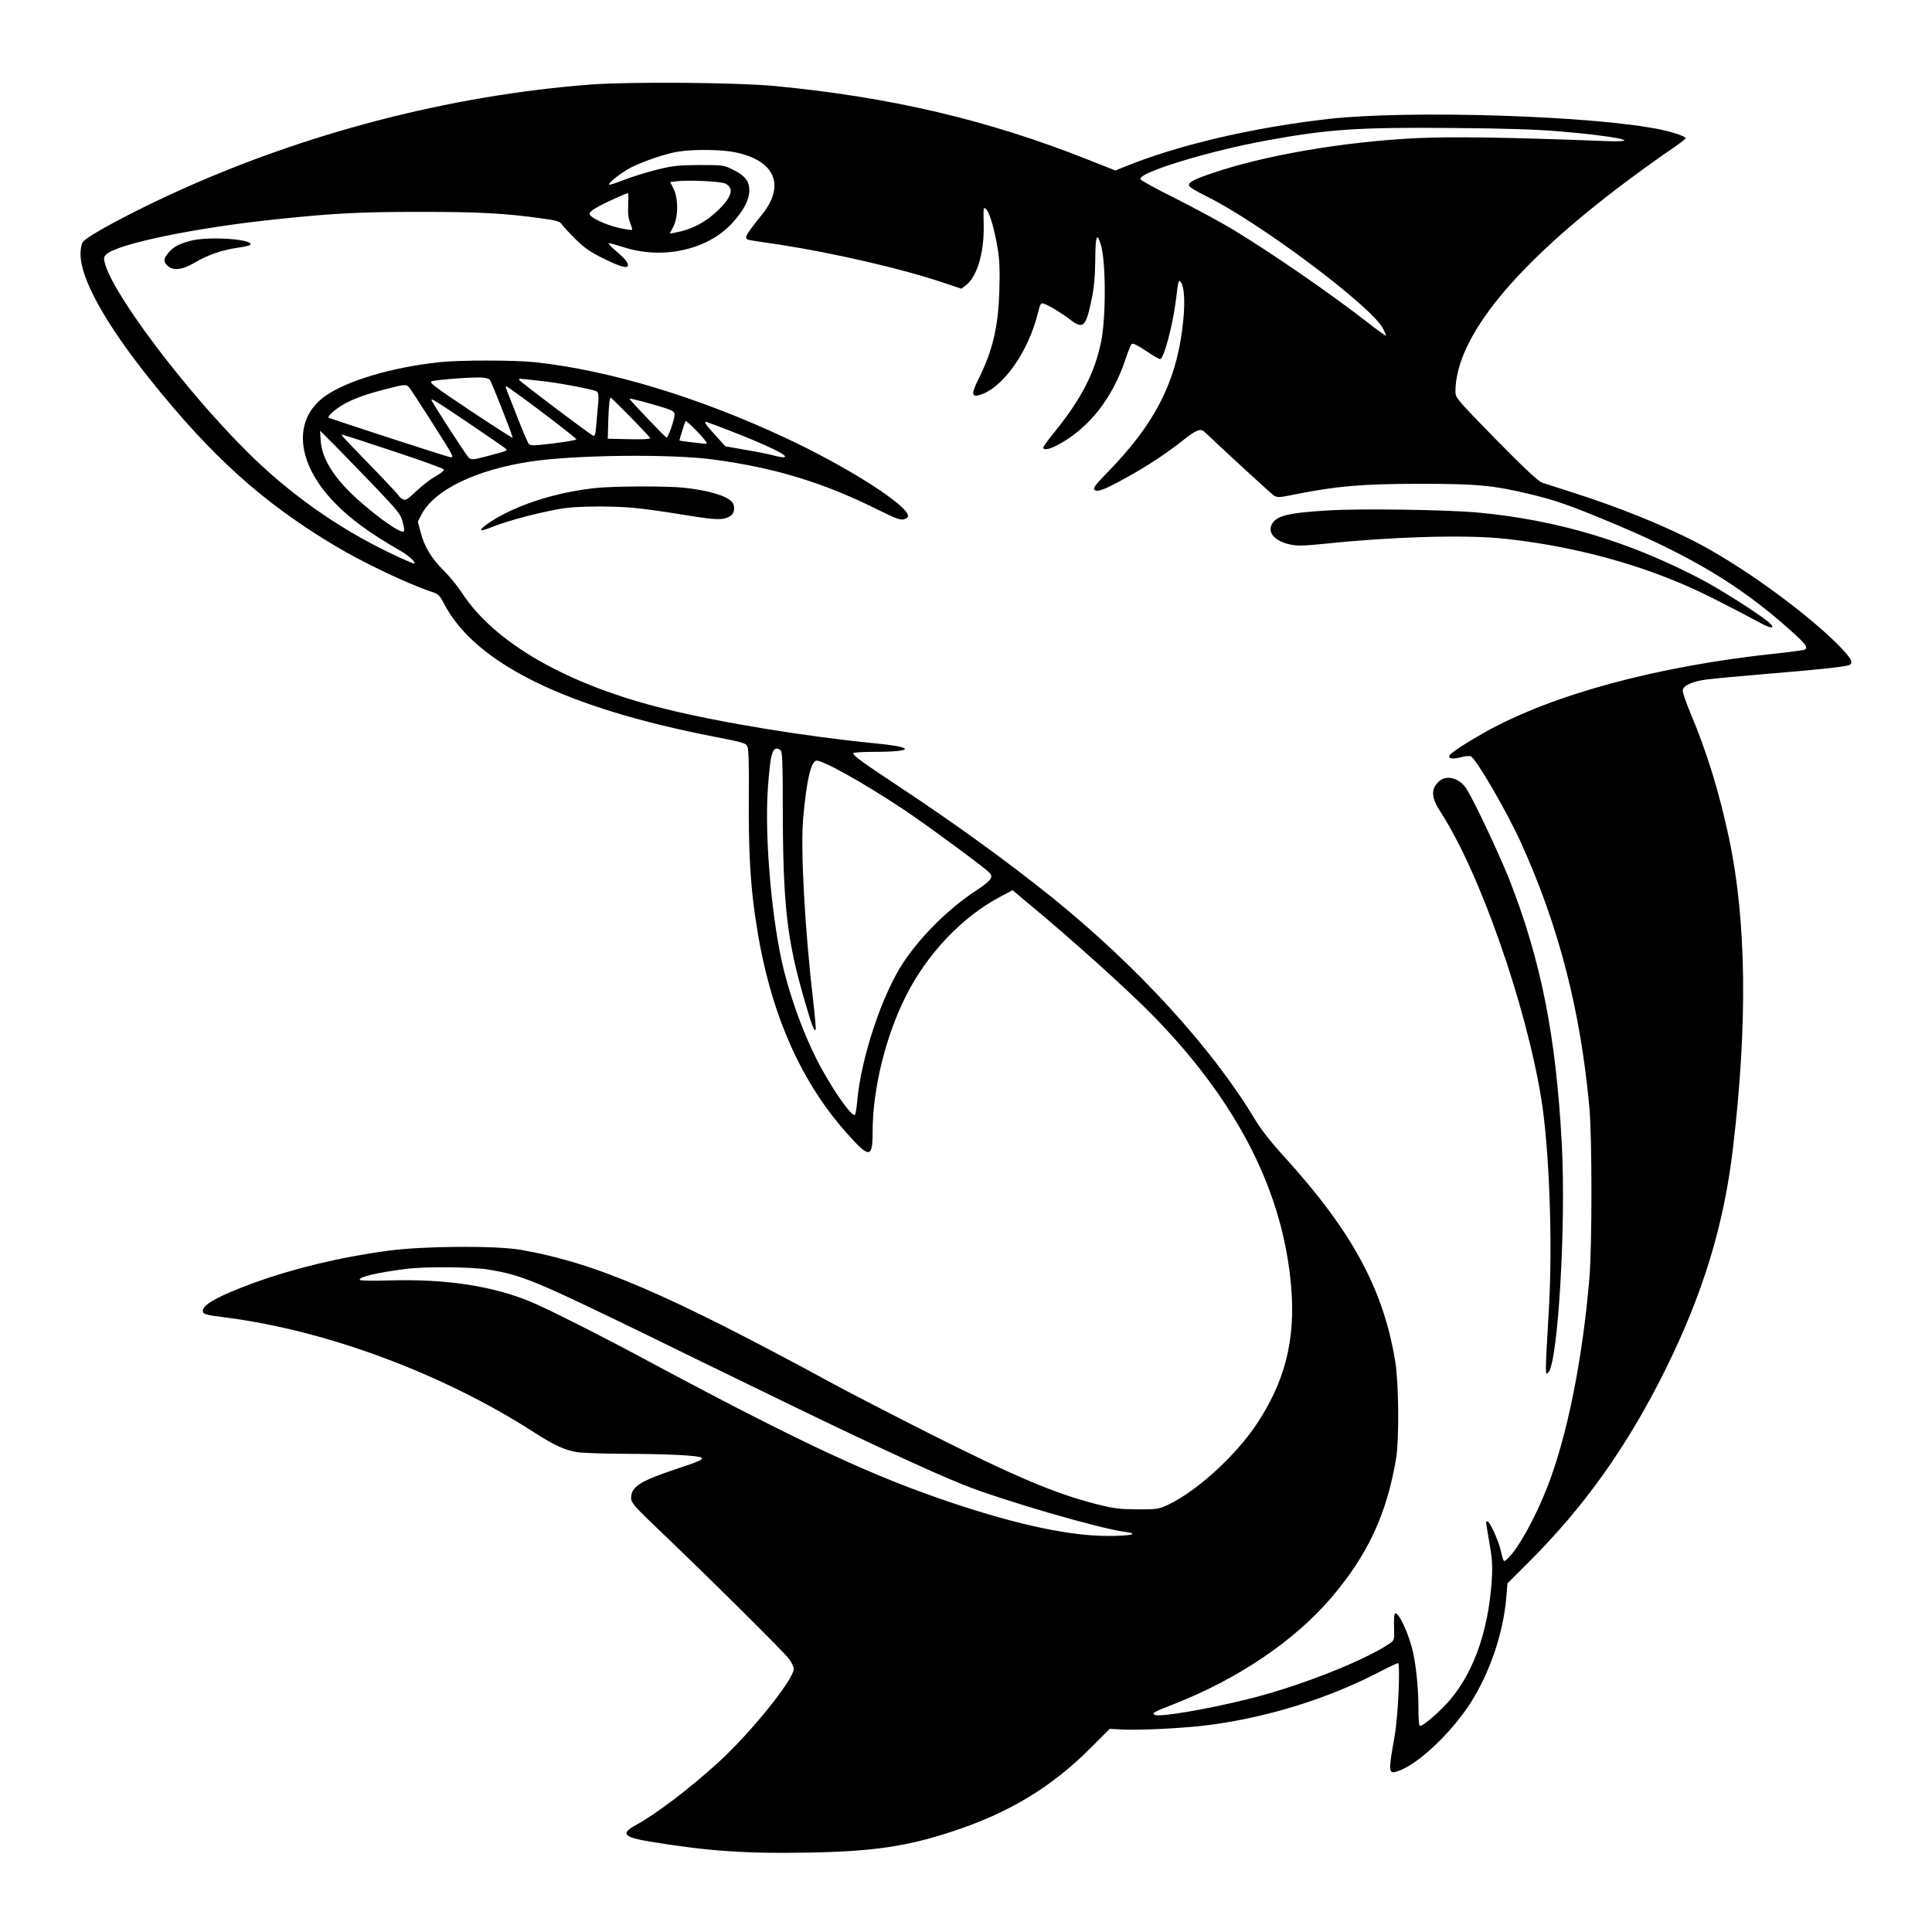 <?xml version="1.0" standalone="no"?>
<!DOCTYPE svg PUBLIC "-//W3C//DTD SVG 20010904//EN"
 "http://www.w3.org/TR/2001/REC-SVG-20010904/DTD/svg10.dtd">
<svg version="1.0" xmlns="http://www.w3.org/2000/svg"
 width="1200pt" height="1200pt" viewBox="0 0 1200 1200"
 preserveAspectRatio="xMidYMid meet">
<g transform="translate(0,1200) scale(0.1,-0.1)"
fill="#000000" stroke="none">
<path d="M3670 11475 c-878 -67 -1789 -304 -2605 -680 -271 -125 -525 -262
-550 -298 -9 -13 -15 -43 -15 -75 0 -153 155 -433 433 -780 383 -479 700 -764
1146 -1031 173 -104 453 -237 597 -285 47 -15 54 -22 84 -79 193 -368 754
-644 1678 -823 183 -36 195 -39 205 -63 7 -17 10 -127 8 -317 -2 -319 9 -525
40 -739 80 -560 265 -999 562 -1336 148 -167 167 -167 167 3 0 261 80 589 205
838 132 264 349 493 584 618 l80 43 93 -78 c282 -233 645 -561 799 -721 515
-534 791 -1084 839 -1669 27 -325 -39 -585 -215 -849 -132 -197 -367 -412
-545 -498 -63 -30 -70 -31 -195 -31 -113 1 -146 5 -257 33 -257 66 -503 170
-1043 442 -225 114 -491 251 -590 305 -1037 563 -1473 750 -1940 832 -155 27
-604 24 -820 -5 -295 -39 -586 -109 -835 -199 -214 -78 -320 -135 -320 -173 0
-24 9 -26 155 -45 624 -82 1341 -350 1903 -712 126 -81 194 -112 269 -123 37
-5 181 -10 318 -10 253 -1 439 -11 452 -24 12 -12 -14 -23 -162 -72 -221 -74
-275 -109 -275 -179 0 -29 20 -52 192 -216 308 -294 758 -741 789 -783 16 -21
29 -49 29 -62 0 -66 -271 -402 -473 -585 -174 -158 -385 -319 -508 -385 -96
-53 -76 -76 91 -103 351 -58 592 -75 972 -68 412 7 625 38 920 137 342 114
604 274 842 513 l119 119 71 -4 c100 -7 399 8 541 27 370 48 745 165 1064 331
58 30 109 54 114 54 16 0 1 -333 -21 -455 -40 -224 -39 -236 21 -216 123 41
331 237 451 424 120 188 204 436 222 657 l7 85 130 130 c353 352 621 731 857
1210 230 467 358 889 414 1365 92 779 83 1414 -25 1925 -59 278 -137 534 -238
773 -29 68 -51 133 -49 145 4 30 60 55 151 67 39 5 209 21 377 35 303 25 454
41 498 52 41 10 25 42 -70 137 -219 215 -617 500 -898 641 -211 106 -460 205
-720 289 -96 31 -191 61 -211 68 -26 10 -105 83 -288 269 -242 248 -251 258
-251 296 0 335 367 786 1065 1308 88 66 206 151 263 189 56 38 102 73 102 77
0 11 -69 35 -150 53 -408 87 -1564 124 -2070 67 -473 -54 -930 -161 -1263
-296 l-59 -24 -167 66 c-624 248 -1228 390 -1952 459 -232 22 -896 27 -1139 9z
m6005 -290 c357 -29 556 -71 295 -61 -629 24 -950 28 -1171 18 -451 -22 -942
-106 -1268 -217 -119 -40 -153 -59 -145 -80 3 -8 52 -37 107 -64 331 -163
1028 -685 1098 -823 11 -22 19 -41 17 -43 -2 -2 -53 35 -113 82 -240 186 -594
430 -840 579 -71 43 -229 128 -349 189 -121 60 -221 115 -223 122 -14 41 428
176 787 241 383 70 567 82 1150 77 306 -2 530 -9 655 -20z m-5108 -131 c247
-51 313 -205 165 -388 -116 -145 -119 -151 -59 -160 18 -3 95 -15 172 -26 326
-50 760 -150 1003 -232 l123 -41 27 20 c68 50 114 198 112 362 -2 133 -3 126
15 111 21 -17 53 -127 72 -245 12 -74 14 -140 10 -265 -7 -224 -42 -369 -129
-544 -44 -87 -44 -112 0 -101 144 36 308 263 369 512 14 56 18 63 36 57 29 -9
112 -59 165 -100 80 -61 97 -45 132 126 16 75 22 145 23 248 1 149 10 173 35
91 31 -105 32 -446 2 -598 -40 -197 -124 -360 -293 -568 -37 -45 -67 -87 -67
-93 0 -20 44 -10 104 24 185 104 326 285 405 520 16 49 34 93 40 99 7 7 33 -5
87 -41 42 -29 82 -52 90 -52 23 0 81 220 99 375 13 113 16 121 30 102 20 -28
26 -115 15 -232 -36 -375 -170 -643 -479 -957 -67 -69 -83 -90 -73 -100 17
-17 62 0 197 75 130 71 252 152 358 236 77 61 104 72 129 48 162 -153 415
-385 432 -396 20 -12 37 -11 128 8 261 52 412 65 768 66 368 0 463 -9 696 -65
147 -35 237 -66 464 -160 517 -213 830 -399 1143 -678 103 -92 119 -113 97
-127 -5 -3 -90 -15 -187 -25 -730 -78 -1379 -253 -1798 -487 -109 -61 -210
-126 -221 -144 -12 -21 16 -26 68 -13 28 8 56 10 64 6 36 -20 223 -343 311
-536 235 -519 370 -1041 425 -1646 17 -192 17 -855 0 -1060 -43 -507 -138
-981 -262 -1298 -73 -187 -180 -381 -244 -441 -28 -27 -27 -28 -46 54 -14 59
-67 175 -81 175 -12 0 -12 8 12 -133 17 -97 20 -143 15 -227 -21 -334 -124
-611 -293 -785 -60 -62 -136 -125 -152 -125 -8 0 -11 37 -11 123 0 119 -18
281 -40 362 -32 117 -89 230 -106 212 -5 -4 -7 -43 -5 -86 2 -76 1 -79 -26
-98 -148 -102 -538 -258 -848 -338 -265 -68 -583 -123 -613 -106 -19 11 -9 16
118 66 398 156 745 390 975 657 230 268 349 524 407 873 19 121 16 464 -6 599
-74 450 -267 806 -688 1270 -82 89 -148 174 -182 231 -267 445 -730 952 -1263
1382 -279 224 -602 458 -953 690 -232 154 -280 189 -280 205 0 4 55 8 123 8
254 0 265 28 21 52 -439 43 -959 128 -1309 214 -607 149 -1062 408 -1266 722
-27 41 -77 103 -112 137 -77 76 -121 149 -144 238 l-18 67 24 46 c81 153 340
277 681 328 281 41 864 47 1130 12 387 -52 690 -145 1031 -316 98 -49 132 -61
152 -56 15 3 27 13 27 21 0 66 -377 306 -761 485 -543 254 -1093 420 -1554
470 -130 14 -472 14 -600 0 -298 -33 -574 -116 -708 -212 -200 -145 -177 -412
57 -656 99 -104 226 -196 416 -305 49 -27 101 -77 81 -77 -6 0 -73 29 -148 65
-328 157 -634 374 -898 639 -379 379 -820 964 -873 1159 -9 33 -8 41 7 56 66
66 560 168 1066 220 351 37 518 45 885 45 360 0 520 -8 750 -40 97 -13 117
-19 129 -37 8 -12 46 -53 85 -92 55 -54 93 -81 169 -118 111 -55 157 -68 157
-44 0 19 -22 45 -83 96 -27 23 -42 41 -35 41 7 0 49 -12 93 -26 240 -77 515
-17 668 145 73 78 110 146 111 207 1 57 -25 92 -99 129 -59 29 -63 30 -210 30
-130 -1 -165 -4 -265 -29 -63 -16 -155 -44 -203 -63 -49 -19 -91 -33 -93 -30
-9 9 78 78 136 107 79 40 225 89 298 99 98 15 268 12 349 -5z m-62 -194 c56
-28 42 -82 -44 -165 -77 -75 -165 -121 -264 -139 l-37 -7 22 43 c31 59 32 174
2 235 l-21 42 31 4 c72 11 281 1 311 -13z m-603 -133 c-3 -51 1 -84 12 -111 9
-22 14 -41 12 -44 -3 -2 -39 3 -80 12 -86 20 -180 64 -184 87 -2 10 18 27 58
48 56 30 167 80 180 81 3 0 4 -33 2 -73z m-861 -1084 c11 -11 147 -357 143
-362 -2 -2 -121 74 -265 170 -225 150 -257 175 -237 181 30 10 262 27 312 23
21 -2 42 -7 47 -12z m309 -8 c106 -10 341 -54 357 -67 10 -8 12 -27 9 -67 -3
-31 -8 -91 -12 -134 -4 -61 -9 -77 -20 -73 -19 7 -451 333 -459 346 -4 7 3 9
22 6 15 -2 62 -7 103 -11z m-808 -42 c8 -10 62 -92 120 -183 162 -255 159
-250 136 -250 -13 0 -750 240 -757 246 -9 8 45 56 94 83 64 36 146 65 265 95
117 30 123 30 142 9z m825 -153 c117 -89 213 -164 213 -169 0 -4 -64 -15 -142
-25 -116 -14 -143 -15 -153 -4 -7 7 -40 85 -74 173 -35 88 -65 166 -68 173 -3
6 -2 12 3 12 4 0 104 -72 221 -160z m549 -30 c65 -67 121 -125 122 -131 3 -6
-45 -9 -130 -7 l-133 3 3 110 c3 99 8 145 16 145 2 0 56 -54 122 -120z m217
55 c46 -15 57 -23 57 -40 0 -30 -41 -147 -50 -143 -10 4 -230 234 -230 241 0
6 120 -26 223 -58z m-1225 -91 c119 -81 223 -152 231 -159 15 -15 22 -12 -116
-49 -87 -23 -94 -23 -112 -8 -16 15 -231 347 -231 358 0 10 25 -5 228 -142z
m1482 -126 c0 -4 -12 -6 -27 -3 -16 2 -54 7 -85 10 -32 4 -58 8 -58 9 0 7 33
112 38 120 5 9 131 -121 132 -136z m117 87 c260 -100 413 -174 358 -175 -11 0
-38 5 -60 11 -22 7 -98 22 -170 34 l-130 23 -62 69 c-57 62 -72 83 -58 83 2 0
57 -20 122 -45z m-2170 -367 c127 -133 152 -164 162 -202 19 -76 17 -79 -29
-56 -72 37 -236 168 -318 255 -101 106 -154 205 -160 298 l-4 62 100 -100 c54
-55 166 -171 249 -257z m107 229 c170 -56 311 -107 313 -113 2 -7 -22 -26 -54
-44 -32 -18 -85 -60 -119 -92 -54 -51 -65 -58 -82 -49 -11 6 -22 15 -24 20 -1
5 -59 67 -127 138 -218 225 -236 243 -226 243 6 0 149 -46 319 -103z m2404
-1856 c11 -6 14 -78 14 -352 1 -614 25 -827 139 -1216 39 -135 56 -179 65
-170 3 3 -4 83 -15 178 -52 446 -80 949 -62 1141 21 229 46 340 79 353 30 11
289 -133 549 -306 148 -99 509 -365 531 -392 23 -27 5 -49 -86 -109 -169 -111
-339 -279 -449 -443 -133 -199 -265 -593 -289 -868 -4 -43 -10 -80 -14 -82
-18 -11 -115 122 -203 280 -93 167 -181 393 -237 614 -74 291 -122 823 -101
1127 16 234 30 277 79 245z m-1818 -3226 c213 -35 280 -62 1030 -427 107 -53
380 -186 607 -296 673 -329 1108 -531 1321 -616 239 -95 843 -271 1001 -291
92 -12 36 -25 -109 -25 -231 0 -550 67 -950 200 -507 168 -959 379 -1930 900
-262 141 -599 311 -700 353 -240 100 -530 144 -878 134 -100 -3 -184 -2 -187
3 -11 18 102 45 290 69 119 15 401 12 505 -4z"/>
<path d="M1182 10504 c-71 -19 -105 -37 -136 -74 -31 -38 -32 -54 -6 -80 33
-33 93 -27 170 19 82 49 168 78 271 93 49 7 78 15 76 22 -11 34 -273 48 -375
20z"/>
<path d="M3701 8969 c-199 -21 -398 -76 -556 -154 -86 -43 -166 -98 -155 -108
3 -3 39 8 80 25 88 34 259 80 391 104 66 13 144 18 264 18 180 -1 249 -8 543
-55 185 -30 225 -31 270 -3 26 17 30 65 6 89 -38 37 -140 68 -290 85 -105 12
-433 11 -553 -1z"/>
<path d="M8255 8830 c-254 -15 -327 -33 -355 -86 -29 -53 19 -106 114 -126 44
-10 87 -8 218 5 409 43 853 56 1093 33 394 -40 789 -139 1130 -286 105 -44
269 -127 482 -241 67 -37 95 -33 48 7 -64 53 -286 195 -402 257 -452 240 -903
376 -1398 423 -195 18 -725 26 -930 14z"/>
<path d="M8938 7147 c-52 -48 -49 -101 11 -193 242 -372 531 -1199 625 -1784
49 -310 70 -880 47 -1290 -25 -434 -25 -428 -3 -403 59 67 109 913 83 1408
-35 676 -129 1149 -327 1654 -60 151 -214 479 -264 559 -42 69 -125 92 -172
49z"/>
</g>
</svg>
